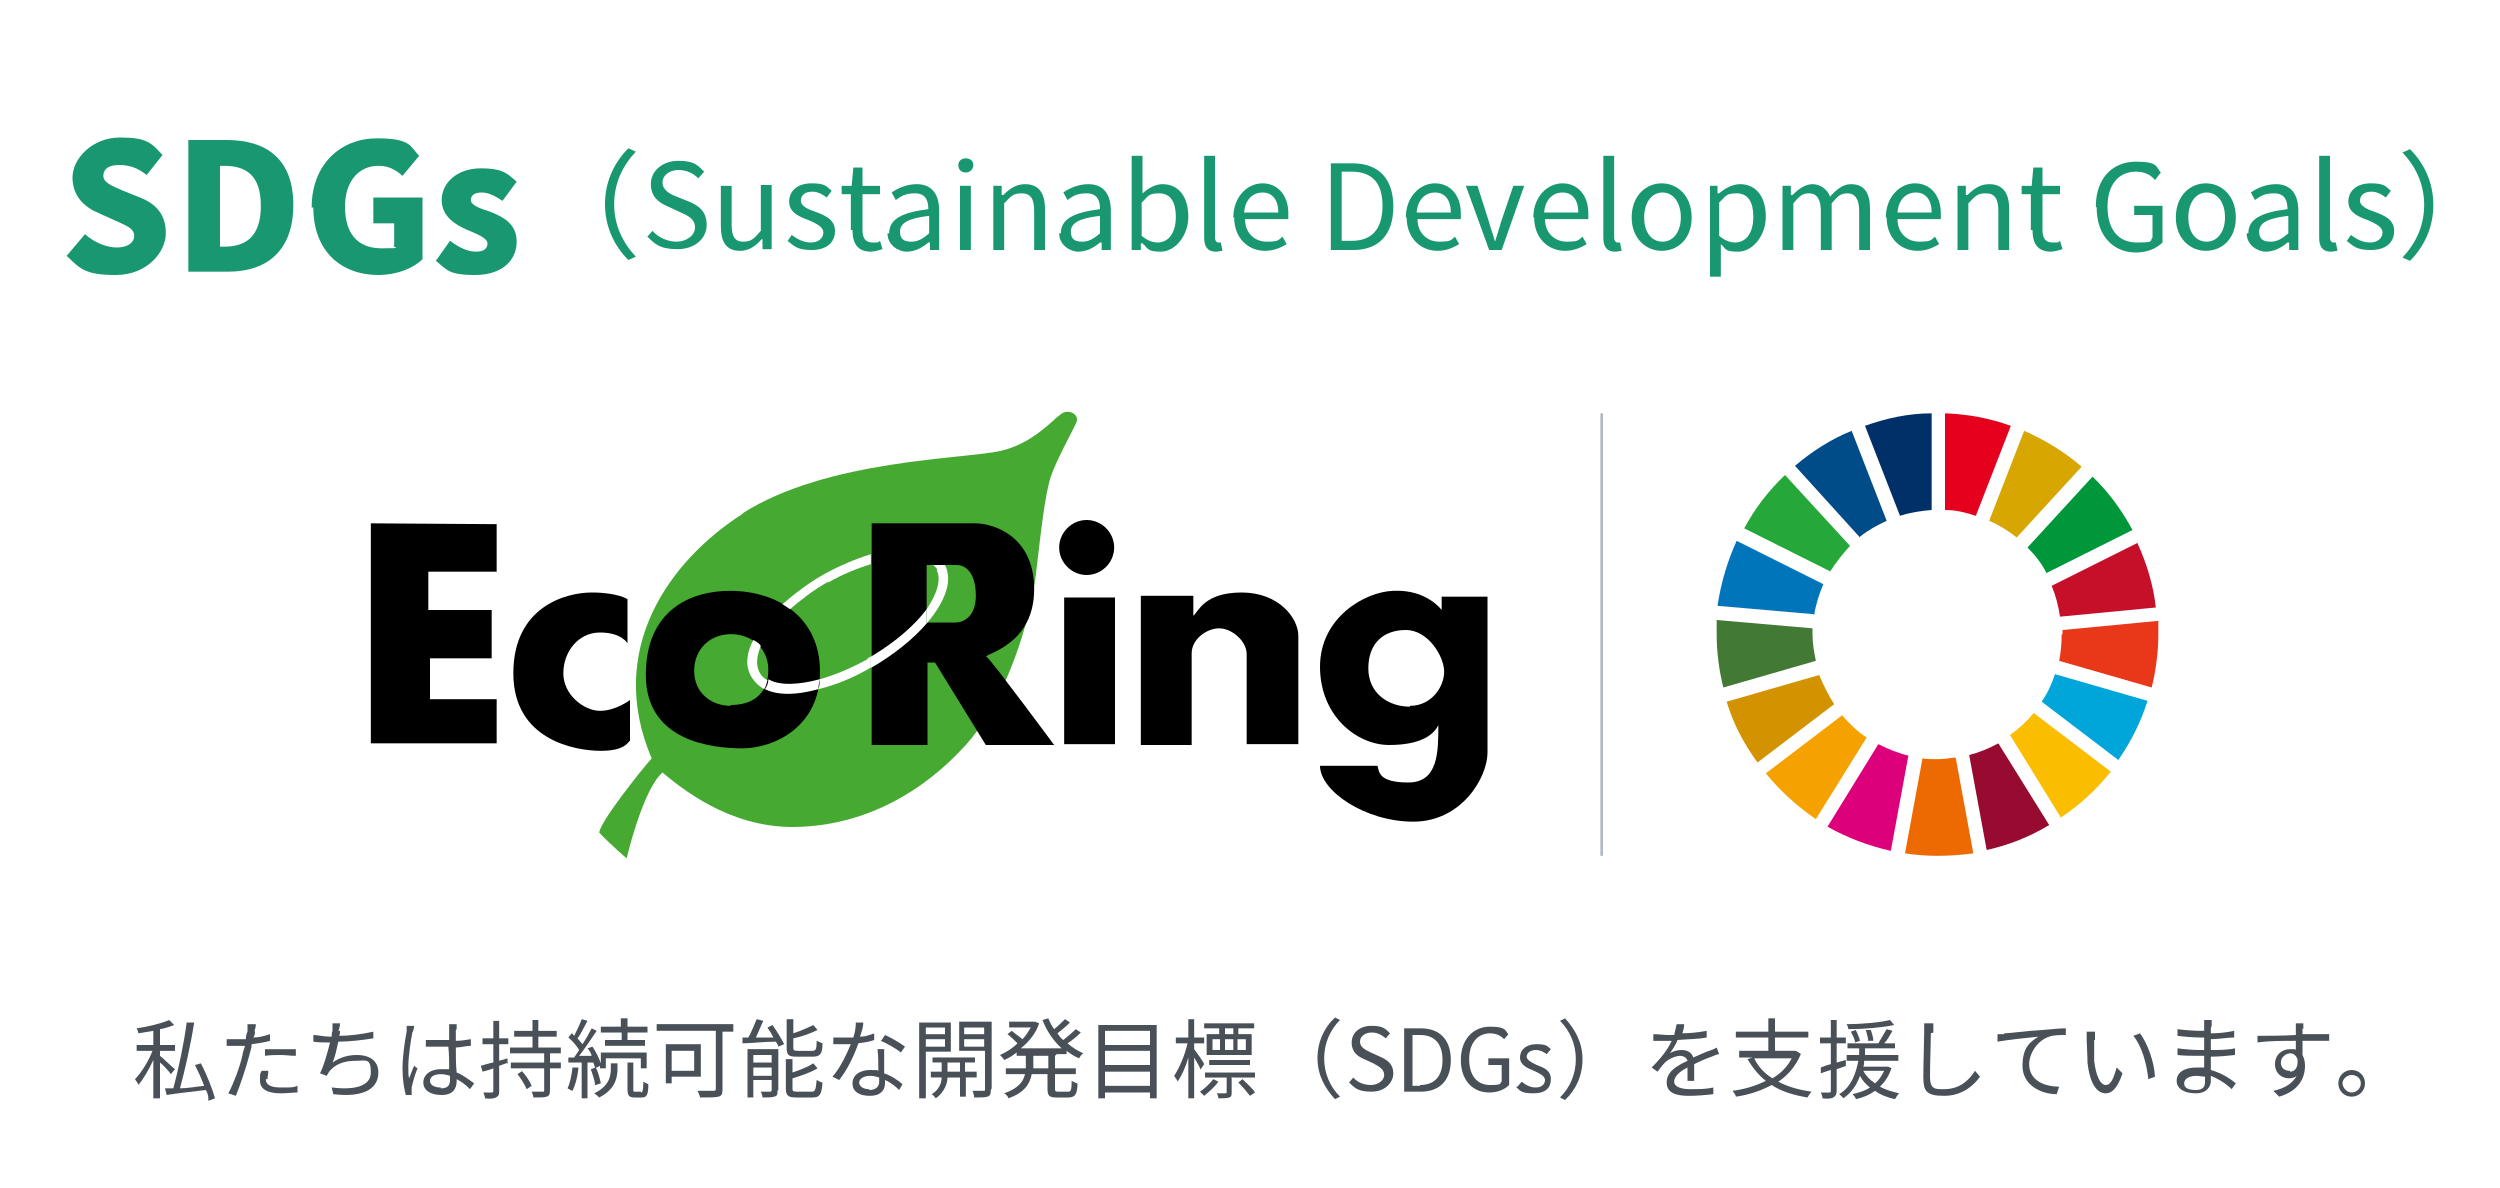 <?xml version="1.0" encoding="UTF-8"?>
<svg id="SDGs_x5F_min" xmlns="http://www.w3.org/2000/svg" width="300" height="142.6" version="1.1" viewBox="0 0 300 142.6">
  <!-- Generator: Adobe Illustrator 29.5.1, SVG Export Plug-In . SVG Version: 2.1.0 Build 141)  -->
  <defs>
    <style>
      .st0 {
        fill: #189771;
      }

      .st1 {
        fill: #003067;
      }

      .st2 {
        fill: #427935;
      }

      .st3 {
        fill: #fff;
      }

      .st4 {
        fill: #fabd00;
      }

      .st5 {
        fill: #ed6a02;
      }

      .st6 {
        fill: none;
        stroke: #adb5bd;
        stroke-miterlimit: 10;
        stroke-width: .3px;
      }

      .st7 {
        fill: #00a6d9;
      }

      .st8 {
        fill: #e83819;
      }

      .st9 {
        fill: #d39200;
      }

      .st10 {
        fill: #c60f28;
      }

      .st11 {
        fill: #46aa32;
      }

      .st12 {
        fill: #0075ba;
      }

      .st13 {
        fill: #e5001e;
      }

      .st14 {
        fill: #00973b;
      }

      .st15 {
        fill: #d7a600;
      }

      .st16 {
        fill: #dc007a;
      }

      .st17 {
        fill: #f5a200;
      }

      .st18 {
        fill: #495057;
      }

      .st19 {
        fill: #25a739;
      }

      .st20 {
        fill: #004c88;
      }

      .st21 {
        fill: #970b31;
      }
    </style>
  </defs>
  <rect class="st3" width="300" height="142.6"/>
  <g>
    <g>
      <path class="st0" d="M8,30.7l2.2-2.6c1.1,1,2.6,1.6,3.8,1.6s2.1-.5,2.1-1.4-.9-1.2-2.2-1.8l-2-.9c-1.7-.7-3.2-2-3.2-4.3s2.4-4.8,5.7-4.8,3.8.7,5.1,2.1l-1.9,2.4c-1-.8-2-1.2-3.3-1.2s-1.9.5-1.9,1.3,1,1.2,2.4,1.8l2,.8c2,.8,3.1,2.1,3.1,4.3s-2.2,5-6,5-4.3-.8-5.9-2.3Z"/>
      <path class="st0" d="M22.6,16.8h4.6c4.8,0,8,2.3,8,7.8s-3.2,8-7.8,8h-4.8v-15.8ZM26.9,29.6c2.6,0,4.4-1.2,4.4-4.9s-1.8-4.8-4.4-4.8h-.5v9.7h.5Z"/>
      <path class="st0" d="M37.4,24.9c0-5.3,3.6-8.3,7.8-8.3s4,1,5.1,2.1l-2,2.4c-.8-.7-1.6-1.2-2.9-1.2-2.3,0-4,1.8-4,4.9s1.4,5,4.4,5,1.1-.1,1.5-.4v-2.6h-2.5v-3.1h5.9v7.4c-1.1,1.1-3.1,1.9-5.3,1.9-4.4,0-7.8-2.8-7.8-8.1Z"/>
      <path class="st0" d="M52.3,31.3l1.7-2.4c1.1.8,2.1,1.3,3.1,1.3s1.4-.4,1.4-1-1.2-1.1-2.4-1.6c-1.4-.6-3.1-1.6-3.1-3.6s1.8-3.8,4.7-3.8,3.3.8,4.3,1.6l-1.7,2.3c-.9-.6-1.7-1-2.5-1s-1.3.3-1.3.9,1,1,2.3,1.4c1.5.6,3.2,1.4,3.2,3.6s-1.7,4-5,4-3.4-.7-4.7-1.7Z"/>
      <path class="st0" d="M75.4,17.8l.9.4c-1.6,1.7-2.6,3.8-2.6,6.3s1,4.6,2.6,6.3l-.9.4c-1.7-1.7-2.8-4-2.8-6.7s1.1-5,2.8-6.7Z"/>
      <path class="st0" d="M77.5,28.6l.8-.9c.7.8,1.8,1.3,2.9,1.3s2.2-.7,2.2-1.7-.8-1.4-1.7-1.8l-1.5-.7c-1-.4-2.1-1.1-2.1-2.7s1.4-2.8,3.3-2.8,2.3.5,3.1,1.3l-.7.8c-.6-.6-1.4-1-2.4-1s-1.9.6-1.9,1.5.9,1.4,1.7,1.7l1.5.6c1.2.5,2.1,1.2,2.1,2.8s-1.4,2.9-3.5,2.9-2.7-.6-3.6-1.5Z"/>
      <path class="st0" d="M86.5,27.2v-4.9h1.3v4.7c0,1.4.4,2,1.4,2s1.3-.4,2.1-1.3v-5.5h1.3v7.7h-1.1v-1.2h-.1c-.7.8-1.5,1.4-2.6,1.4-1.6,0-2.3-1-2.3-3Z"/>
      <path class="st0" d="M94.4,29.1l.6-.9c.7.5,1.4.9,2.3.9s1.5-.5,1.5-1.2-.9-1.1-1.8-1.5c-1.1-.4-2.3-.9-2.3-2.2s1-2.2,2.7-2.2,1.8.4,2.4.9l-.6.8c-.5-.4-1.1-.7-1.7-.7-1,0-1.4.5-1.4,1.1s.8,1,1.7,1.3c1.1.4,2.4.9,2.4,2.3s-1,2.3-2.8,2.3-2.1-.5-2.9-1.1Z"/>
      <path class="st0" d="M102.1,27.6v-4.3h-1.1v-1h1.2c0,0,.2-2.2.2-2.2h1.1v2.2h2.1v1h-2.1v4.3c0,.9.3,1.5,1.2,1.5s.6,0,.9-.2l.3,1c-.4.1-.9.3-1.4.3-1.6,0-2.2-1-2.2-2.6Z"/>
      <path class="st0" d="M106.7,28c0-1.7,1.5-2.5,4.7-2.9,0-1-.3-1.9-1.6-1.9s-1.7.4-2.3.8l-.5-.9c.7-.5,1.8-1,3-1,1.9,0,2.7,1.3,2.7,3.2v4.7h-1.1v-.9h-.2c-.7.6-1.6,1.1-2.6,1.1s-2.3-.8-2.3-2.2ZM111.5,28.1v-2.2c-2.6.3-3.5.9-3.5,1.9s.6,1.2,1.4,1.2,1.4-.4,2.1-1Z"/>
      <path class="st0" d="M115,19.8c0-.5.4-.8.9-.8s.9.3.9.8-.4.9-.9.9-.9-.3-.9-.9ZM115.2,22.3h1.3v7.7h-1.3v-7.7Z"/>
      <path class="st0" d="M119.1,22.3h1.1v1.1h.2c.7-.7,1.5-1.3,2.6-1.3,1.6,0,2.4,1,2.4,3v4.9h-1.3v-4.7c0-1.4-.4-2.1-1.5-2.1s-1.3.4-2.1,1.2v5.6h-1.3v-7.7Z"/>
      <path class="st0" d="M127.3,28c0-1.7,1.5-2.5,4.7-2.9,0-1-.3-1.9-1.6-1.9s-1.7.4-2.3.8l-.5-.9c.7-.5,1.8-1,3-1,1.9,0,2.7,1.3,2.7,3.2v4.7h-1.1v-.9h-.2c-.7.6-1.6,1.1-2.6,1.1s-2.3-.8-2.3-2.2ZM132,28.1v-2.2c-2.6.3-3.5.9-3.5,1.9s.6,1.2,1.4,1.2,1.4-.4,2.1-1Z"/>
      <path class="st0" d="M136.9,29.2h0v.8h-1.1v-11.3h1.3v4.5c.7-.6,1.5-1.1,2.4-1.1,2,0,3.1,1.6,3.1,3.9s-1.6,4.2-3.3,4.2-1.5-.4-2.2-1ZM141.1,26c0-1.7-.6-2.8-2-2.8s-1.3.4-2.1,1.1v4c.7.6,1.4.8,1.9.8,1.3,0,2.2-1.1,2.2-3.1Z"/>
      <path class="st0" d="M144.5,28.5v-9.8h1.3v9.8c0,.4.2.6.4.6s.1,0,.3,0l.2,1c-.2,0-.4.1-.8.1-1,0-1.4-.6-1.4-1.7Z"/>
      <path class="st0" d="M148,26.1c0-2.5,1.7-4.1,3.5-4.1s3.1,1.4,3.1,3.6,0,.6,0,.7h-5.2c0,1.6,1.1,2.7,2.6,2.7s1.4-.2,1.9-.6l.5.9c-.7.4-1.5.8-2.6.8-2,0-3.7-1.5-3.7-4ZM153.4,25.5c0-1.5-.7-2.4-1.9-2.4s-2.1.9-2.2,2.4h4.1Z"/>
      <path class="st0" d="M159.7,19.6h2.6c3.2,0,4.9,1.9,4.9,5.2s-1.7,5.2-4.8,5.2h-2.7v-10.4ZM162.2,28.9c2.5,0,3.7-1.5,3.7-4.2s-1.2-4.1-3.7-4.1h-1.2v8.3h1.2Z"/>
      <path class="st0" d="M168.7,26.1c0-2.5,1.7-4.1,3.5-4.1s3.1,1.4,3.1,3.6,0,.6,0,.7h-5.2c0,1.6,1.1,2.7,2.6,2.7s1.4-.2,1.9-.6l.5.9c-.7.4-1.5.8-2.6.8-2,0-3.7-1.5-3.7-4ZM174.1,25.5c0-1.5-.7-2.4-1.9-2.4s-2.1.9-2.2,2.4h4.1Z"/>
      <path class="st0" d="M176,22.3h1.3l1.4,4.4c.2.8.5,1.5.7,2.3h0c.2-.7.5-1.5.7-2.3l1.5-4.4h1.3l-2.7,7.7h-1.5l-2.8-7.7Z"/>
      <path class="st0" d="M184,26.1c0-2.5,1.7-4.1,3.5-4.1s3.1,1.4,3.1,3.6,0,.6,0,.7h-5.2c0,1.6,1.1,2.7,2.6,2.7s1.4-.2,1.9-.6l.5.9c-.7.4-1.5.8-2.6.8-2,0-3.7-1.5-3.7-4ZM189.4,25.5c0-1.5-.7-2.4-1.9-2.4s-2.1.9-2.2,2.4h4.1Z"/>
      <path class="st0" d="M192.4,28.5v-9.8h1.3v9.8c0,.4.2.6.4.6s.1,0,.3,0l.2,1c-.2,0-.4.1-.8.1-1,0-1.4-.6-1.4-1.7Z"/>
      <path class="st0" d="M195.8,26.1c0-2.6,1.7-4.1,3.6-4.1s3.6,1.5,3.6,4.1-1.7,4-3.6,4-3.6-1.5-3.6-4ZM201.7,26.1c0-1.8-.9-3-2.2-3s-2.2,1.2-2.2,3,.9,2.9,2.2,2.9,2.2-1.2,2.2-2.9Z"/>
      <path class="st0" d="M205,22.3h1.1v.9h.2c.7-.6,1.6-1.1,2.5-1.1,2,0,3.1,1.6,3.1,3.9s-1.6,4.2-3.3,4.2-1.4-.3-2.1-.9v1.3s0,2.6,0,2.6h-1.3v-10.9ZM210.4,26c0-1.7-.6-2.8-2-2.8s-1.3.4-2.1,1.1v4c.7.6,1.4.8,1.9.8,1.3,0,2.2-1.1,2.2-3.1Z"/>
      <path class="st0" d="M213.8,22.3h1.1v1.1h.2c.7-.7,1.5-1.3,2.4-1.3s1.8.6,2.1,1.5c.8-.9,1.6-1.5,2.5-1.5,1.6,0,2.3,1,2.3,3v4.9h-1.3v-4.7c0-1.4-.5-2.1-1.4-2.1s-1.2.4-1.9,1.2v5.6h-1.3v-4.7c0-1.4-.5-2.1-1.4-2.1s-1.2.4-1.9,1.2v5.6h-1.3v-7.7Z"/>
      <path class="st0" d="M226.3,26.1c0-2.5,1.7-4.1,3.5-4.1s3.1,1.4,3.1,3.6,0,.6,0,.7h-5.2c0,1.6,1.1,2.7,2.6,2.7s1.4-.2,1.9-.6l.5.9c-.7.4-1.5.8-2.6.8-2,0-3.7-1.5-3.7-4ZM231.8,25.5c0-1.5-.7-2.4-1.9-2.4s-2.1.9-2.2,2.4h4.1Z"/>
      <path class="st0" d="M234.8,22.3h1.1v1.1h.2c.7-.7,1.5-1.3,2.6-1.3,1.6,0,2.4,1,2.4,3v4.9h-1.3v-4.7c0-1.4-.4-2.1-1.5-2.1s-1.3.4-2.1,1.2v5.6h-1.3v-7.7Z"/>
      <path class="st0" d="M243.7,27.6v-4.3h-1.1v-1h1.2c0,0,.2-2.2.2-2.2h1.1v2.2h2.1v1h-2.1v4.3c0,.9.3,1.5,1.2,1.5s.6,0,.9-.2l.3,1c-.4.1-.9.3-1.4.3-1.6,0-2.2-1-2.2-2.6Z"/>
      <path class="st0" d="M251.5,24.8c0-3.4,2-5.4,4.8-5.4s2.4.7,3,1.3l-.7.9c-.5-.6-1.2-1-2.3-1-2.1,0-3.4,1.6-3.4,4.2s1.2,4.3,3.5,4.3,1.5-.2,1.9-.6v-2.7h-2.2v-1.1h3.4v4.4c-.7.7-1.8,1.2-3.2,1.2-2.7,0-4.7-2-4.7-5.4Z"/>
      <path class="st0" d="M261.1,26.1c0-2.6,1.7-4.1,3.6-4.1s3.6,1.5,3.6,4.1-1.7,4-3.6,4-3.6-1.5-3.6-4ZM267,26.1c0-1.8-.9-3-2.2-3s-2.2,1.2-2.2,3,.9,2.9,2.2,2.9,2.2-1.2,2.2-2.9Z"/>
      <path class="st0" d="M269.8,28c0-1.7,1.5-2.5,4.7-2.9,0-1-.3-1.9-1.6-1.9s-1.7.4-2.3.8l-.5-.9c.7-.5,1.8-1,3-1,1.9,0,2.7,1.3,2.7,3.2v4.7h-1.1v-.9h-.2c-.7.6-1.6,1.1-2.6,1.1s-2.3-.8-2.3-2.2ZM274.6,28.1v-2.2c-2.6.3-3.5.9-3.5,1.9s.6,1.2,1.4,1.2,1.4-.4,2.1-1Z"/>
      <path class="st0" d="M278.3,28.5v-9.8h1.3v9.8c0,.4.2.6.4.6s.1,0,.3,0l.2,1c-.2,0-.4.1-.8.1-1,0-1.4-.6-1.4-1.7Z"/>
      <path class="st0" d="M281.5,29.1l.6-.9c.7.5,1.4.9,2.3.9s1.5-.5,1.5-1.2-.9-1.1-1.8-1.5c-1.1-.4-2.3-.9-2.3-2.2s1-2.2,2.7-2.2,1.8.4,2.4.9l-.6.8c-.5-.4-1.1-.7-1.7-.7-1,0-1.4.5-1.4,1.1s.8,1,1.7,1.3c1.1.4,2.4.9,2.4,2.3s-1,2.3-2.8,2.3-2.1-.5-2.9-1.1Z"/>
      <path class="st0" d="M289.2,31.3l-.9-.4c1.6-1.7,2.6-3.8,2.6-6.3s-1-4.6-2.6-6.3l.9-.4c1.7,1.7,2.8,4,2.8,6.7s-1.1,5-2.8,6.7Z"/>
    </g>
    <g>
      <g>
        <path class="st18" d="M20.5,128.9c-.2-.3-.8-1-1.3-1.4v4.3h-.8v-4.6c-.5,1.1-1.2,2.3-1.8,3,0-.2-.3-.5-.4-.7.7-.7,1.6-2.1,2.1-3.4h-1.9v-.7h2v-1.7c-.6.1-1.2.2-1.8.3,0-.2-.1-.4-.2-.6,1.4-.2,3-.6,3.9-1l.6.6c-.5.2-1.1.4-1.7.5v1.9h1.8v.7h-1.8v.6c.4.3,1.5,1.4,1.8,1.6l-.5.6ZM25,131.8c0-.3-.1-.7-.3-1-1.7.2-3.5.4-4.7.6l-.2-.8c.3,0,.6,0,1,0,.6-2.2,1.3-5.5,1.6-7.9h.9c-.4,2.6-1.1,5.7-1.7,7.9.9,0,1.9-.2,2.9-.3-.3-.8-.7-1.7-1.1-2.5l.7-.2c.7,1.3,1.4,3.1,1.7,4.2l-.8.3Z"/>
        <path class="st18" d="M30.6,123.7c0,.2,0,.5-.2.8.7,0,1.4-.2,2-.4v.8c-.7.2-1.4.3-2.2.4,0,.5-.2.9-.3,1.4-.4,1.5-1.1,3.6-1.6,4.8l-.9-.3c.6-1.1,1.4-3.2,1.7-4.6,0-.3.2-.7.3-1.1-.3,0-.7,0-1,0-.5,0-.8,0-1.2,0v-.8c.5,0,.8,0,1.2,0s.7,0,1.1,0c0-.4.1-.7.2-.9,0-.3,0-.6,0-.9h1c0,.3-.1.7-.2.9ZM31.9,129.5c0,.5.3,1,1.8,1s1.4,0,2-.2v.8c-.6,0-1.3.1-2,.1-1.6,0-2.5-.5-2.5-1.5s0-.8.2-1.2h.8c0,.4-.1.7-.1,1ZM33.7,125.9c.6,0,1.2,0,1.8,0v.8c-.6,0-1.2-.1-1.8-.1s-1.3,0-1.9.1v-.8c.6,0,1.2,0,1.9,0Z"/>
        <path class="st18" d="M40.8,123.7c0,.2,0,.4-.1.6,1.2,0,2.8-.2,4.1-.5v.8c-1.2.2-2.9.4-4.2.4-.2.9-.4,1.9-.7,2.5.9-.6,1.8-.9,2.9-.9,1.7,0,2.6.8,2.6,2.1,0,2.2-2.2,3-5.4,2.6l-.2-.8c2.4.3,4.7,0,4.7-1.8s-.6-1.4-1.9-1.4-2.4.4-3.1,1.3c-.1.2-.2.3-.3.5l-.8-.3c.5-1,.9-2.5,1.2-3.7h0c-.7,0-1.4,0-2-.1v-.8c.5,0,1.3.2,2,.2h.2c0-.3,0-.5.1-.7,0-.3,0-.6,0-.9h.9c0,.3-.1.7-.2.9Z"/>
        <path class="st18" d="M49.5,123.8c-.2,1-.5,3-.5,4.2s0,.9.1,1.4c.2-.5.4-1.1.6-1.5l.4.3c-.3.7-.6,1.8-.7,2.3,0,.1,0,.3,0,.5,0,.1,0,.2,0,.4h-.7c-.2-.7-.4-1.8-.4-3.2s.3-3.5.5-4.4c0-.2,0-.5,0-.7h.9c0,.2-.1.6-.2.8ZM54.7,123.6c0,.3,0,.8,0,1.3.6,0,1.2-.1,1.8-.2v.8c-.6,0-1.2.2-1.8.2,0,1,0,2.1.1,3,.8.3,1.5.9,2.1,1.3l-.5.7c-.5-.5-1-.9-1.6-1.2v.2c0,.9-.4,1.7-1.8,1.7s-2.2-.6-2.2-1.5.8-1.6,2.1-1.6.7,0,1,0c0-.8,0-1.8-.1-2.7-.3,0-.7,0-1,0-.6,0-1.1,0-1.7,0v-.8c.6,0,1.1,0,1.8,0s.7,0,1,0v-1.3c0-.2,0-.5,0-.6h.9c0,.2,0,.4,0,.6ZM52.9,130.6c.9,0,1.1-.4,1.1-1.1s0-.2,0-.4c-.3-.1-.7-.2-1.1-.2-.8,0-1.3.3-1.3.8s.5.8,1.3.8Z"/>
        <path class="st18" d="M61,127.5l-1.1.4v3c0,.4,0,.6-.4.8-.2.1-.6.2-1.3.1,0-.2-.1-.5-.2-.7.4,0,.9,0,1,0,.1,0,.2,0,.2-.2v-2.7c-.5.2-.9.3-1.3.4l-.2-.7c.4-.1.9-.3,1.5-.4v-2.2h-1.3v-.7h1.3v-2.1h.7v2.1h1.1v.7h-1.1v2l1-.3v.7ZM66,126.4v1.1h1.3v.7h-1.3v2.6c0,.5-.1.7-.4.8-.3.1-.8.1-1.6.1,0-.2-.1-.5-.2-.7.6,0,1.1,0,1.3,0,.2,0,.2,0,.2-.2v-2.6h-4v-.7h4v-1.1h-4.1v-.7h2.7v-1.3h-2.2v-.7h2.2v-1.3h.7v1.3h2.2v.7h-2.2v1.3h2.7v.7h-1.3ZM62.6,128.5c.5.5,1,1.3,1.2,1.8l-.6.4c-.2-.5-.7-1.3-1.1-1.8l.6-.4Z"/>
        <path class="st18" d="M69.4,128.3c-.1,1-.4,2-.7,2.6-.1,0-.4-.2-.6-.3.3-.6.5-1.6.6-2.5h.7ZM70.5,127.4v4.4h-.7v-4.3h-1.6c0,.1,0-.6,0-.6h.7c.2-.3.4-.6.6-.9-.3-.5-.8-1.1-1.3-1.5l.4-.5c.1,0,.2.2.3.3.3-.6.7-1.4.9-2l.7.2c-.4.7-.8,1.6-1.2,2.1.2.2.4.5.6.7.4-.6.8-1.3,1.1-1.9l.6.3c-.6.9-1.4,2.1-2.1,3h1.5c-.1-.4-.3-.7-.5-.9l.6-.2c.4.6.8,1.4,1,2v-1.3h5.5v1.9h-.7v-1.2h-4.2v1.2h-.7v-.3l-.6.3c0-.2-.1-.4-.2-.7h-.8ZM71.4,130.2c0-.5-.3-1.3-.5-1.9l.6-.2c.3.6.5,1.4.6,1.9l-.6.2ZM73.4,127.6h.7v.6c0,1-.2,2.5-2.2,3.5-.1-.1-.4-.4-.6-.5,1.9-.9,2-2.2,2-3v-.6ZM74.5,123.9h-2.4v-.7h2.4v-1h.8v1h2.4v.7h-2.4v.9h2.1v.7h-4.8v-.7h2v-.9ZM76.9,131.1c.2,0,.3-.2.3-1.3.1.1.4.2.6.3,0,1.3-.2,1.6-.8,1.6h-.8c-.7,0-.9-.2-.9-1v-3.2h.7v3.2c0,.3,0,.3.2.3h.7Z"/>
        <path class="st18" d="M88,123.8h-1.3v6.9c0,.6-.1.8-.5.9-.4.1-1.1.1-2.2.1,0-.2-.2-.6-.3-.8.8,0,1.7,0,1.9,0,.2,0,.3,0,.3-.3v-6.9h-7.1v-.8h9.2v.8ZM80.6,129.2v.8h-.7v-4.7h4.2v3.9h-3.5ZM80.6,126.1v2.4h2.7v-2.4h-2.7Z"/>
        <path class="st18" d="M92.7,123c.5.7,1.1,1.7,1.4,2.3l-.7.3c0-.2-.2-.4-.3-.6-1.5,0-3,.2-4,.2v-.7c.2,0,.4,0,.7,0,.4-.7.7-1.5,1-2.2l.8.2c-.3.6-.6,1.4-.9,2h2.1c-.2-.5-.5-.8-.7-1.2l.6-.3ZM93.3,130.9c0,.4,0,.6-.4.7-.3.1-.7.1-1.4.1,0-.2-.1-.5-.2-.7.5,0,.9,0,1.1,0,.1,0,.2,0,.2-.2v-1.2h-2.2v2.1h-.7v-5.8h3.7v4.9ZM90.4,126.6v.9h2.2v-.9h-2.2ZM92.6,129.1v-1h-2.2v1h2.2ZM95.6,126.8c-1,0-1.2-.2-1.2-1.1v-3.4h.8v1.7c.9-.3,1.8-.7,2.4-1l.5.6c-.8.4-1.9.8-2.9,1v1.1c0,.3,0,.4.6.4h1.7c.4,0,.5-.2.5-1.2.2.1.5.2.7.3,0,1.3-.3,1.6-1.2,1.6h-1.8ZM97.4,131c.4,0,.5-.2.6-1.4.2.1.5.3.7.3-.1,1.4-.3,1.8-1.2,1.8h-1.9c-1,0-1.3-.2-1.3-1.1v-3.5h.8v1.6c.9-.3,1.9-.7,2.5-1.1l.5.6c-.8.5-2,.9-3,1.2v1.2c0,.3,0,.4.6.4h1.7Z"/>
        <path class="st18" d="M103.3,124.4c.5,0,1.1-.2,1.6-.4v.8c-.5.2-1.2.3-1.9.4-.5,1.5-1.4,3.3-2.3,4.4l-.8-.4c.9-1,1.7-2.7,2.2-3.9-.3,0-.6,0-.9,0s-.8,0-1.2,0v-.8c.3,0,.8,0,1.2,0s.8,0,1.2,0c.2-.6.3-1.2.3-1.8h.9c0,.5-.2,1.1-.4,1.7ZM106.1,127.1c0,.4,0,1.1,0,1.7.9.3,1.6.8,2.2,1.3l-.4.7c-.4-.4-1-.9-1.7-1.2,0,.2,0,.3,0,.4,0,.8-.5,1.5-1.8,1.5s-2.1-.5-2.1-1.5.9-1.6,2.1-1.6.7,0,1,.1c0-.9,0-1.9-.1-2.6h.8c0,.4,0,.7,0,1.1ZM104.3,130.8c.9,0,1.2-.5,1.2-1s0-.3,0-.5c-.3-.1-.7-.2-1.1-.2-.8,0-1.3.4-1.3.8s.4.8,1.2.8ZM105.8,124.8l.4-.6c.7.3,1.9,1,2.4,1.4l-.5.7c-.6-.5-1.7-1.1-2.4-1.4Z"/>
        <path class="st18" d="M111.1,126.2v5.6h-.8v-9.1h3.8v3.5h-3ZM111.1,123.3v.8h2.3v-.8h-2.3ZM113.4,125.6v-.9h-2.3v.9h2.3ZM115.9,129.3v2.3h-.7v-2.3h-1.5c0,.7-.4,1.8-1.4,2.5-.1-.1-.3-.4-.5-.5.9-.5,1.2-1.4,1.2-2h-1.3v-.7h1.3v-1.1h-1.1v-.6h5.1v.6h-1.2v1.1h1.4v.7h-1.4ZM115.2,128.6v-1.1h-1.5v1.1h1.5ZM118.9,130.8c0,.5-.1.7-.4.8-.3.1-.8.1-1.6.1,0-.2-.1-.6-.2-.8.6,0,1.1,0,1.3,0,.2,0,.2,0,.2-.2v-4.6h-3.1v-3.5h3.9v8ZM115.7,123.3v.8h2.4v-.8h-2.4ZM118.1,125.6v-.9h-2.4v.9h2.4Z"/>
        <path class="st18" d="M126.6,126.7v1.5h2.5v.7h-2.5v1.7c0,.3,0,.4.4.4h1.2c.3,0,.4-.2.4-1.3.2.1.5.3.7.3,0,1.3-.3,1.7-1.1,1.7h-1.4c-.9,0-1.1-.2-1.1-1.1v-1.7h-1.9c-.2,1.1-.8,2.2-2.8,2.9,0-.2-.3-.5-.5-.6,1.7-.6,2.3-1.4,2.5-2.3h-2.3v-.7h2.4v-1.5h-1.1v-.4c-.5.4-1,.7-1.5.9-.1-.2-.3-.4-.5-.6.7-.3,1.5-.8,2.1-1.4-.3-.3-.8-.8-1.2-1.1l.5-.4c.4.3.9.7,1.3,1,.4-.4.7-.9,1-1.4h-2.6v-.7h3.1s.5.2.5.2c-.4,1.2-1.2,2.2-2.2,3h4.9c-1-.9-1.8-2.1-2.3-3.4l.7-.2c.2.5.4.9.7,1.3.5-.4,1-.9,1.3-1.2l.6.4c-.5.5-1,.9-1.5,1.3.2.3.4.6.7.8.5-.4,1.1-.9,1.5-1.3l.6.4c-.5.5-1.1,1-1.6,1.3.6.5,1.2.9,1.9,1.2-.2.1-.4.4-.5.6-.5-.2-1-.5-1.5-.9v.4h-1.2ZM125.8,126.7h-1.8v1.5h1.8v-1.5Z"/>
        <path class="st18" d="M138.8,123v8.8h-.8v-.7h-5.4v.7h-.8v-8.8h7ZM132.6,123.7v1.7h5.4v-1.7h-5.4ZM132.6,126.1v1.7h5.4v-1.7h-5.4ZM138,130.3v-1.7h-5.4v1.7h5.4Z"/>
        <path class="st18" d="M144.1,128.4c-.1-.3-.5-1-.8-1.5v4.9h-.7v-4.9c-.3,1.1-.8,2.2-1.3,2.9,0-.2-.3-.5-.4-.7.6-.9,1.3-2.5,1.6-3.9h-1.4v-.7h1.5v-2.2h.7v2.2h1.2v.7h-1.2v.7c.3.4,1.1,1.5,1.2,1.8l-.4.6ZM146.2,129.8c-.4.6-1.1,1.2-1.7,1.7-.1-.1-.3-.3-.5-.5.6-.4,1.2-1,1.6-1.5l.6.3ZM147.8,129.2v1.8c0,.4,0,.6-.3.7-.3.1-.7.1-1.3.1,0-.2-.1-.5-.2-.6h1c.1,0,.2,0,.2-.1v-1.8h-2.6v-.6h6v.6h-2.7ZM146.4,123.4h-1.9v-.6h6v.6h-1.9v.7h1.6v2.5h-5.4v-2.5h1.5v-.7ZM145.1,127.8v-.6h4.9v.6h-4.9ZM145.5,126h.9v-1.3h-.9v1.3ZM147,124.7v1.3h1v-1.3h-1ZM148,123.4h-1v.7h1v-.7ZM149.5,124.7h-1v1.3h1v-1.3ZM149.1,129.5c.5.5,1.2,1.1,1.5,1.6l-.6.4c-.3-.4-.9-1.1-1.4-1.6l.5-.4Z"/>
        <path class="st18" d="M160.2,122.1l.6.3c-1.2,1.2-1.9,2.8-1.9,4.6s.7,3.4,1.9,4.6l-.6.3c-1.2-1.3-2.1-2.9-2.1-4.9s.8-3.7,2.1-4.9Z"/>
        <path class="st18" d="M161.8,130l.6-.7c.5.6,1.3.9,2.1.9s1.6-.5,1.6-1.2-.6-1-1.3-1.4l-1.1-.5c-.7-.3-1.5-.8-1.5-2s1-2,2.4-2,1.7.4,2.2.9l-.5.6c-.5-.4-1-.7-1.7-.7s-1.4.4-1.4,1.1.7,1,1.3,1.3l1.1.5c.9.4,1.6.9,1.6,2s-1,2.2-2.6,2.2-2-.4-2.7-1.1Z"/>
        <path class="st18" d="M168.6,123.4h1.9c2.3,0,3.6,1.4,3.6,3.8s-1.3,3.8-3.6,3.8h-2v-7.6ZM170.4,130.2c1.8,0,2.7-1.1,2.7-3s-.9-3-2.7-3h-.9v6.1h.9Z"/>
        <path class="st18" d="M175.3,127.2c0-2.5,1.5-4,3.5-4s1.8.5,2.2.9l-.5.6c-.4-.4-.9-.7-1.7-.7-1.5,0-2.5,1.2-2.5,3.1s.9,3.1,2.5,3.1,1.1-.2,1.4-.4v-2h-1.6v-.8h2.5v3.2c-.5.5-1.3.9-2.4.9-2,0-3.4-1.5-3.4-3.9Z"/>
        <path class="st18" d="M182.1,130.4l.5-.6c.5.4,1,.7,1.7.7s1.1-.4,1.1-.9-.7-.8-1.3-1.1c-.8-.3-1.7-.7-1.7-1.6s.7-1.6,2-1.6,1.3.3,1.7.6l-.5.6c-.4-.3-.8-.5-1.3-.5-.7,0-1.1.4-1.1.8s.6.7,1.2,1c.8.3,1.7.6,1.7,1.7s-.7,1.7-2.1,1.7-1.6-.3-2.1-.8Z"/>
        <path class="st18" d="M187.8,132l-.6-.3c1.2-1.2,1.9-2.8,1.9-4.6s-.7-3.4-1.9-4.6l.6-.3c1.2,1.3,2.1,2.9,2.1,4.9s-.8,3.7-2.1,4.9Z"/>
        <path class="st18" d="M201.6,124c1.1,0,2.2-.1,3.2-.3v.8c-1,.2-2.3.2-3.5.3-.2.6-.6,1.1-.9,1.6.4-.3,1-.4,1.4-.4.7,0,1.2.3,1.4.9.7-.3,1.3-.6,1.9-.8.3-.1.6-.2.9-.4l.3.8c-.3,0-.6.2-.9.3-.6.2-1.3.5-2.1.9,0,.6,0,1.5,0,2h-.8c0-.4,0-1.1,0-1.6-1,.5-1.6,1.1-1.6,1.7s.8.9,1.9.9,1.9,0,2.8-.2v.8c-.8.1-2,.2-2.9.2-1.5,0-2.7-.3-2.7-1.6s1.2-2,2.5-2.6c-.1-.4-.5-.6-.9-.6s-1.3.3-1.8.8c-.3.3-.6.7-.9,1.1l-.7-.5c1.3-1.3,2-2.3,2.4-3.2h-.5c-.4,0-1.1,0-1.7,0v-.8c.6,0,1.3.1,1.8.1s.5,0,.7,0c.1-.4.2-.9.3-1.3h.9c0,.4-.1.8-.3,1.3Z"/>
        <path class="st18" d="M216.1,126.5c-.6,1.4-1.5,2.5-2.7,3.3,1.1.6,2.5,1,4,1.2-.2.2-.4.5-.5.7-1.7-.3-3.1-.7-4.3-1.5-1.3.7-2.8,1.2-4.3,1.4,0-.2-.3-.6-.4-.7,1.5-.2,2.8-.6,4-1.2-.9-.7-1.6-1.6-2.2-2.6l.6-.2h-1.6v-.8h3.5v-1.6h-3.9v-.7h3.9v-1.6h.8v1.6h4v.7h-4v1.6h2.5s.5.3.5.3ZM210.5,127c.5,1,1.2,1.8,2.2,2.4,1-.6,1.8-1.4,2.3-2.4h-4.5Z"/>
        <path class="st18" d="M220.4,128.1v2.8c0,.4-.1.6-.4.8-.2.1-.6.2-1.3.1,0-.2-.1-.5-.2-.7.4,0,.9,0,1,0,.1,0,.2,0,.2-.2v-2.5c-.4.1-.9.3-1.2.4v-.7c.3-.1.7-.3,1.2-.4v-2.5h-1.3v-.7h1.3v-2.1h.7v2.1h1.1v.7h-1.1v2.3l1.1-.3v.7c.1,0-1.1.4-1.1.4ZM227,128.1c-.3,1-.8,1.7-1.4,2.3.7.4,1.5.6,2.3.8-.2.2-.4.5-.5.7-.9-.2-1.7-.5-2.4-1-.7.5-1.4.8-2.3,1,0-.2-.3-.5-.4-.6.8-.2,1.5-.4,2.1-.8-.5-.4-.9-.8-1.2-1.4-.4,1.1-1,2-2,2.7-.1-.2-.4-.4-.5-.5,1.5-.9,2-2.5,2.3-4h-1.4v-.7h1.5c0-.3,0-.6,0-.8h-1.4v-.6h3.7c.3-.5.7-1.2,1-1.7l.7.2c-.3.5-.6,1.1-1,1.5h1.3v.6h-3.6c0,.3,0,.5,0,.8h4v.7h-4.1c0,.2,0,.5-.1.7h3s.4.2.4.2ZM227.3,123c-1.4.3-3.6.5-5.5.5,0-.2-.1-.4-.2-.6,1.8,0,4-.2,5.2-.5l.5.6ZM222.7,123.6c.2.4.4.9.5,1.3l-.6.2c0-.4-.3-.9-.5-1.3l.6-.2ZM223.6,128.5c.3.6.8,1.1,1.4,1.5.5-.4.8-.9,1.1-1.5h-2.5ZM224.2,125c0-.4-.2-1-.3-1.4h.6c.1.3.3.9.3,1.3h-.7Z"/>
        <path class="st18" d="M231.7,124c0,1.2-.1,3.6-.1,5.2s.7,1.5,1.7,1.5c1.9,0,3-1.1,3.7-2.2l.6.7c-.7,1-2.1,2.3-4.3,2.3s-2.5-.6-2.5-2.3.1-4.2.1-5.3,0-.8,0-1.1h1.1c0,.4,0,.7,0,1.1Z"/>
        <path class="st18" d="M240.5,124c.7,0,2.6-.3,4.6-.4,1.1-.1,2.1-.2,2.8-.2v.8c-.6,0-1.5,0-2,.2-1.5.5-2.4,2.1-2.4,3.3,0,2,1.9,2.7,3.6,2.7l-.3.9c-1.9,0-4.1-1.1-4.1-3.4s1-2.9,1.9-3.5c-1.1.1-3.8.4-4.9.6v-.9c.3,0,.6,0,.8,0Z"/>
        <path class="st18" d="M251.3,124.8c0,.7,0,1.6,0,2.5.2,1.7.7,2.9,1.4,2.9s1-1.1,1.3-2.1l.7.7c-.6,1.8-1.3,2.4-2,2.4-1,0-1.9-1-2.2-3.7,0-.9-.1-2.2-.1-2.8s0-.7,0-.9h1c0,.3,0,.8,0,1ZM258.6,129.2l-.8.3c-.2-1.9-.8-4-1.8-5.2l.8-.3c.9,1.2,1.7,3.4,1.8,5.2Z"/>
        <path class="st18" d="M265.3,123.4c0,.1,0,.4,0,.6.9,0,1.9-.1,2.8-.3v.8c-.8,0-1.8.2-2.8.2v1.3h0c1,0,2,0,2.9-.2v.8c-1,.1-1.9.2-2.9.2,0,.5,0,1.1,0,1.6,1.4.4,2.4,1.1,3,1.6l-.5.7c-.6-.6-1.5-1.2-2.5-1.6,0,.3,0,.5,0,.6,0,.7-.5,1.5-1.8,1.5s-2.3-.5-2.3-1.5.9-1.6,2.4-1.6.6,0,.9,0c0-.5,0-1,0-1.4h-.6c-.7,0-1.9,0-2.6-.1v-.8c.7.1,1.9.2,2.6.2h.6v-1.5h-.5c-.7,0-2-.1-2.7-.2v-.8c.7.1,2,.2,2.7.2h.5v-.7c0-.2,0-.5,0-.6h.9c0,.2,0,.4,0,.7ZM263.5,130.8c.6,0,1.1-.2,1.1-.9s0-.4,0-.7c-.3,0-.7-.1-1-.1-1,0-1.5.4-1.5.9s.4.8,1.4.8Z"/>
        <path class="st18" d="M276.3,123.4c0,.2,0,.4,0,.7h.2c1.3,0,2.5,0,3,0v.8c-.6,0-1.5,0-3.1,0h-.1c0,.6,0,1.2,0,1.7.2.4.3.8.3,1.3,0,1.4-.7,3-3.1,3.7l-.7-.7c1.4-.3,2.3-.9,2.8-1.8-.2.2-.6.3-.9.3-.9,0-1.7-.6-1.7-1.7s.8-1.8,1.8-1.8.5,0,.7.1c0-.3,0-.7,0-1.1-1.6,0-3.3,0-4.6.2v-.8c1.1,0,3.1,0,4.6-.1,0-.3,0-.5,0-.7,0-.3,0-.6,0-.7h.9c0,.1,0,.5,0,.7ZM274.8,128.6c.6,0,1-.5.9-1.5-.2-.5-.5-.7-.9-.7s-1.1.4-1.1,1.1.5,1,1.1,1Z"/>
        <path class="st18" d="M283.8,130c0,.9-.7,1.6-1.6,1.6s-1.6-.7-1.6-1.6.7-1.6,1.6-1.6,1.6.7,1.6,1.6ZM283.3,130c0-.6-.5-1-1.1-1s-1.1.5-1.1,1,.5,1.1,1.1,1.1,1.1-.5,1.1-1.1Z"/>
      </g>
      <g>
        <g>
          <path class="st11" d="M89.2,61.6c-8.8,5.6-16.6,16.3-11,29.4-1.4,1.6-6.1,7.5-6.3,8.9,1.4,1.5,3.3,3.1,3.3,3.1,0,0,1.9-8.2,4.3-10.3,3.3,2.8,9.2,7,16.9,6.5,7.6-.4,14.3-4.1,19.4-9.7,5.1-5.6,7.9-15.4,8.5-20.5.6-5.1,1.1-9.7,1.8-11.8.7-2.1,2.8-5.8,3.1-6.6.3-.9-1-1.6-1.9-.9-.9.6-3.3,3.5-7.2,4.4-4.3,1-20.8,1-31,7.5"/>
          <polygon points="44.5 62.8 44.5 89.2 59.6 89.2 59.6 83.9 51.6 83.9 51.6 79 59 79 59 73.2 51.4 73.2 51.4 68.6 59.6 68.6 59.6 62.9 44.5 62.8"/>
          <path d="M71,71.1c-3.1,0-9.4,1.7-9.4,9.7s7.4,9.3,10.5,9.3,3.3-1.2,3.5-1.2v-4.9s-1.7,1.3-3.6,1.3-4.4-1.9-4.4-4.5,1.8-4.9,4.4-4.9,3.3,1.3,3.3,1.3v-5.3s-1.2-.8-4.3-.8"/>
          <path d="M87.7,84.7c-2.4,0-4.4-1.6-4.4-4.2s1.9-4.4,4.4-4.4,4.5,1.7,4.5,4.3-1.6,4.2-4.5,4.2M87.6,70.9c-4.6,0-10.1,2.2-10.1,10.1s7.8,8.8,11.6,8.8,9.3-2.6,9.3-9.2-5.2-9.7-10.8-9.7"/>
          <path d="M114.7,74.7h-3.5v-6.9s2.4,0,3.6,0,2.3,1.1,2.3,3.7-1.6,3.2-2.4,3.2M118.3,78.8c.1-.4,5.8-1.5,5.8-8.1s-5.2-7.9-7-7.9-12.5,0-12.5,0v26.6s6.7,0,6.7,0v-9.9h.9l6.1,9.9h8.2s-7.4-10-8.1-10.6"/>
          <polygon points="127.7 71.7 127.7 89.3 133.8 89.3 133.8 71.7 127.7 71.7"/>
          <path d="M136.9,71.5v17.9h6.1v-11c0-1.7,1.8-3,3.3-3s3.3,1.5,3.3,3.1v10.8h6.2v-13c0-2.1-2.3-5.2-6.8-5.2s-5.2,2.3-5.8,2.8c0-1.9,0-2.4,0-2.4h-6.4Z"/>
          <path d="M169.2,84.8c-2.6,0-5-1.6-5-4.6s1.8-4.6,4.5-4.6,4.6,3.2,4.6,5-1.5,4.1-4.1,4.1M173,71.6v1.6s-1.8-2.5-5.8-2.3c-3.4.1-8.8,3.2-8.8,9.1s4.4,9.4,8.3,9.4,5.4-1.3,5.9-2.4c0,3.2,0,6.9-3.6,6.9s-3.5-1.3-3.7-2h-6.9c0,3,5.4,6.7,11.2,6.7s8.9-5.3,8.9-8.3v-18.7h-5.5Z"/>
          <path d="M133.7,65.7c0,1.8-1.5,3.3-3.3,3.3s-3.3-1.5-3.3-3.3,1.5-3.3,3.3-3.3,3.3,1.5,3.3,3.3"/>
          <path class="st3" d="M104.1,79.1c-2,1.1-3.9,1.9-5.7,2.4,0,.4,0,.8-.2,1.2,2.1-.5,4.3-1.4,6.3-2.6v-1.3c-.1,0-.3.2-.4.2"/>
          <path class="st3" d="M112.4,68.4c.6,1.2,0,2.9-1.2,4.7v1.6h.1c2-2.4,3.1-4.9,2.1-6.9,0,0,0,0,0,0-.5,0-1,0-1.4,0,.2.2.4.4.5.6"/>
          <path class="st3" d="M91.1,80.6c-.4-.8-.3-1.9.2-3.1-.2-.3-.5-.5-.9-.7-.8,1.5-1,3-.3,4.3.4.7.9,1.2,1.6,1.6.2-.3.3-.7.4-1.1-.5-.2-.8-.6-1-1"/>
          <path class="st3" d="M99.4,69.9c1.7-1,3.5-1.7,5.1-2.2v-1.2c-1.9.6-3.8,1.4-5.6,2.4-1.8,1-3.5,2.3-5,3.6.3.2.6.4.9.6,1.3-1.1,2.8-2.3,4.6-3.3"/>
          <path class="st3" d="M92.2,81.6c0,.4-.2.8-.4,1.1,1.6.8,3.9.7,6.4,0,0-.4.1-.8.2-1.2-2.6.7-4.9.8-6.2,0"/>
          <path class="st3" d="M111.3,74.7h-.1v-1.6c-1.4,1.9-3.8,4-6.7,5.7v1.3s0,0,.1,0c2.6-1.5,5-3.4,6.7-5.4"/>
        </g>
        <g>
          <path class="st19" d="M219.6,68.6c.7-1.1,1.5-2.1,2.4-3.1l-7.8-8.5c-2,1.9-3.6,4-4.9,6.4l10.4,5.2Z"/>
          <path class="st15" d="M238.7,62.5c1.2.5,2.3,1.2,3.3,2l7.8-8.5c-2.1-1.8-4.4-3.2-6.9-4.3l-4.2,10.8Z"/>
          <path class="st10" d="M256.6,65.1l-10.4,5.2c.5,1.2.8,2.4,1,3.7l11.5-1.1c-.3-2.7-1.1-5.3-2.2-7.7"/>
          <path class="st14" d="M245.5,68.8l10.4-5.2c-1.3-2.4-2.9-4.6-4.8-6.4l-7.8,8.5c.9.9,1.7,1.9,2.3,3.1"/>
          <path class="st2" d="M217.5,76.1c0-.2,0-.5,0-.7l-11.5-1c0,.6,0,1.1,0,1.7,0,2.2.3,4.4.8,6.4l11.1-3.2c-.2-1-.4-2.1-.4-3.2"/>
          <path class="st4" d="M244,85.6c-.8,1-1.8,1.9-2.8,2.6l6.1,9.9c2.3-1.5,4.3-3.4,6-5.5l-9.2-7Z"/>
          <path class="st8" d="M247.4,76.1c0,1.1-.1,2.2-.3,3.2l11.1,3.2c.5-2,.8-4.2.8-6.4s0-1.1,0-1.6l-11.5,1.1c0,.2,0,.4,0,.5"/>
          <path class="st17" d="M221.1,85.8l-9.2,7c1.7,2.1,3.7,3.9,6,5.5l6.1-9.8c-1.1-.7-2-1.6-2.9-2.6"/>
          <path class="st12" d="M217.7,73.8c.2-1.3.6-2.5,1.1-3.7l-10.4-5.2c-1.1,2.4-1.9,5.1-2.3,7.8l11.5,1Z"/>
          <path class="st21" d="M245.9,99l-6.1-9.8c-1.1.6-2.3,1.1-3.5,1.4l2.1,11.4c2.7-.6,5.2-1.6,7.5-3"/>
          <path class="st7" d="M246.6,80.9c-.4,1.2-.9,2.3-1.6,3.3l9.2,7c1.5-2.2,2.7-4.5,3.5-7.1l-11.1-3.2Z"/>
          <path class="st5" d="M234.6,90.9c-.7.1-1.4.2-2.2.2s-1.2,0-1.7-.1l-2.1,11.4c1.3.2,2.6.3,3.9.3s2.9-.1,4.3-.3l-2.1-11.4Z"/>
          <path class="st13" d="M233.4,61.2c1.3,0,2.5.3,3.7.7l4.2-10.8c-2.5-.9-5.1-1.4-7.9-1.5v11.6Z"/>
          <path class="st16" d="M229.1,90.7c-1.3-.3-2.5-.8-3.7-1.4l-6.1,9.9c2.3,1.3,4.9,2.3,7.6,2.9l2.1-11.4Z"/>
          <path class="st1" d="M228,61.9c1.2-.4,2.5-.6,3.8-.7v-11.6c-2.8,0-5.5.6-8,1.5l4.2,10.8Z"/>
          <path class="st9" d="M220.1,84.5c-.7-1.1-1.3-2.3-1.8-3.5l-11.1,3.2c.8,2.7,2.1,5.1,3.7,7.3l9.2-7Z"/>
          <path class="st20" d="M223.2,64.4c1-.8,2.1-1.4,3.2-1.9l-4.2-10.8c-2.5,1-4.8,2.5-6.8,4.2l7.8,8.6Z"/>
        </g>
        <line class="st6" x1="192.2" y1="49.6" x2="192.2" y2="102.7"/>
      </g>
    </g>
  </g>
</svg>